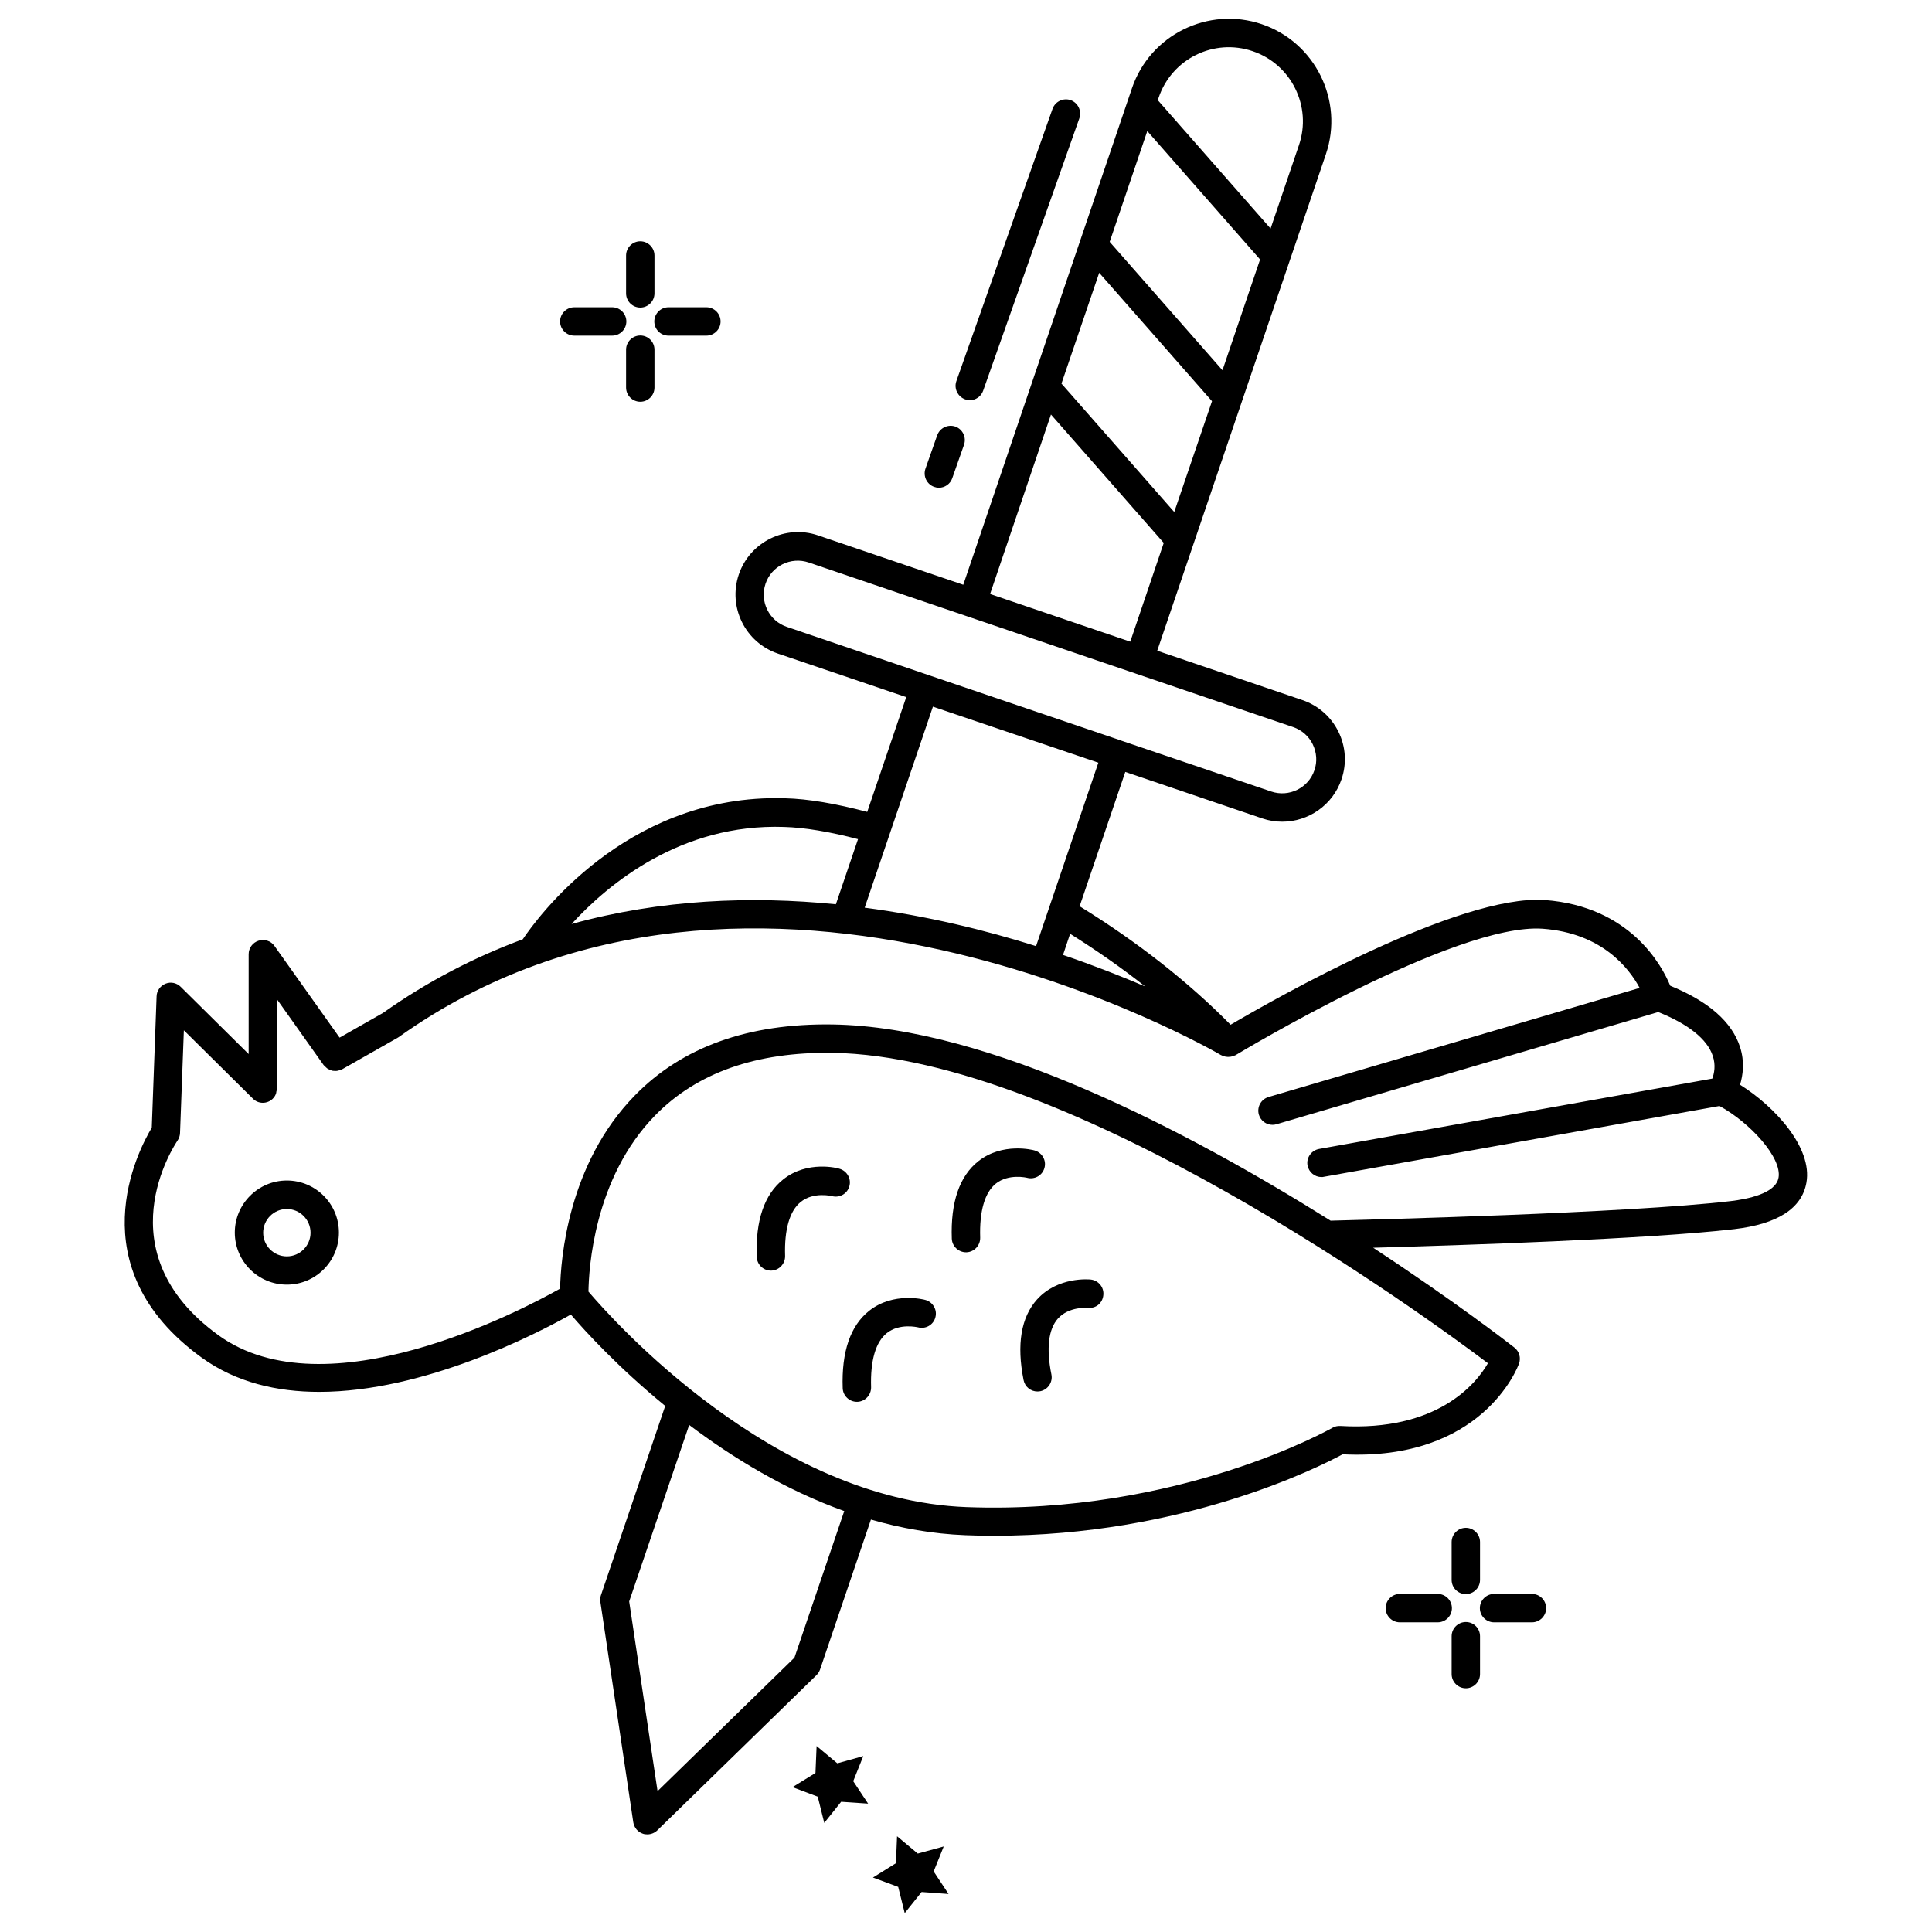 <?xml version="1.0" encoding="UTF-8"?>
<!-- Uploaded to: ICON Repo, www.svgrepo.com, Generator: ICON Repo Mixer Tools -->
<svg width="800px" height="800px" version="1.1" viewBox="144 144 512 512" xmlns="http://www.w3.org/2000/svg">
 <defs>
  <clipPath id="a">
   <path d="m177 148.09h446v482.91h-446z"/>
  </clipPath>
 </defs>
 <path d="m395.38 645.93-3.949-5.981 2.668-6.617-6.879 1.883-5.488-4.59-0.301 7.144-6.09 3.797 6.691 2.484 1.73 6.953 4.473-5.602z"/>
 <path d="m372.78 609.38-6.879 1.918-5.492-4.586-0.301 7.144-6.09 3.758 6.691 2.519 1.73 6.957 4.477-5.602 7.141 0.488-3.945-5.941z"/>
 <path d="m313.68 225.51c2.066 0 3.762-1.691 3.762-3.762v-10.039c0-2.066-1.691-3.762-3.762-3.762-2.066 0-3.762 1.691-3.762 3.762v10.039c0 2.07 1.691 3.762 3.762 3.762z"/>
 <path d="m313.68 232.91c-2.066 0-3.762 1.691-3.762 3.762v10.039c0 2.066 1.691 3.762 3.762 3.762 2.066 0 3.762-1.691 3.762-3.762v-10.039c-0.004-2.106-1.695-3.762-3.762-3.762z"/>
 <path d="m321.16 232.95h10.039c2.066 0 3.762-1.691 3.762-3.762 0-2.066-1.691-3.762-3.762-3.762h-10.039c-2.066 0-3.762 1.691-3.762 3.762 0 2.07 1.656 3.762 3.762 3.762z"/>
 <path d="m296.19 232.95h10.039c2.066 0 3.762-1.691 3.762-3.762 0-2.066-1.691-3.762-3.762-3.762h-10.039c-2.066 0-3.762 1.691-3.762 3.762 0 2.07 1.695 3.762 3.762 3.762z"/>
 <path d="m532.46 566.45c2.066 0 3.762-1.691 3.762-3.762v-10.039c0-2.066-1.691-3.762-3.762-3.762-2.066 0-3.762 1.691-3.762 3.762v10.039c0 2.106 1.691 3.762 3.762 3.762z"/>
 <path d="m532.46 573.85c-2.066 0-3.762 1.691-3.762 3.762v10.039c0 2.066 1.691 3.762 3.762 3.762 2.066 0 3.762-1.691 3.762-3.762v-10.039c-0.004-2.07-1.656-3.762-3.762-3.762z"/>
 <path d="m549.98 566.41h-10.039c-2.066 0-3.762 1.691-3.762 3.762 0 2.066 1.691 3.762 3.762 3.762h10.039c2.066 0 3.762-1.691 3.762-3.762-0.004-2.07-1.695-3.762-3.762-3.762z"/>
 <path d="m525.01 566.41h-10.039c-2.066 0-3.762 1.691-3.762 3.762 0 2.066 1.691 3.762 3.762 3.762h10.039c2.066 0 3.762-1.691 3.762-3.762-0.004-2.07-1.695-3.762-3.762-3.762z"/>
 <path d="m351.57 456.55c-5 3.949-7.371 10.867-7.031 20.527 0.074 2.031 1.73 3.648 3.762 3.648h0.113c2.066-0.074 3.684-1.805 3.648-3.871-0.227-7.031 1.203-11.957 4.137-14.324 3.383-2.746 8.195-1.578 8.309-1.543 1.992 0.527 4.062-0.641 4.586-2.633 0.562-1.992-0.641-4.062-2.633-4.625-0.344-0.152-8.465-2.293-14.891 2.82z"/>
 <path d="m400 475.87h0.113c2.066-0.074 3.684-1.805 3.648-3.871-0.227-7.031 1.203-11.957 4.137-14.324 3.383-2.707 8.195-1.578 8.309-1.543 1.992 0.527 4.062-0.641 4.586-2.633 0.562-1.992-0.641-4.062-2.633-4.625-0.34-0.113-8.461-2.219-14.891 2.859-5 3.949-7.371 10.867-7.031 20.527 0.074 1.992 1.766 3.609 3.762 3.609z"/>
 <path d="m371.09 515.5h0.113c2.066-0.074 3.684-1.805 3.648-3.871-0.227-7.031 1.203-11.957 4.137-14.324 3.383-2.707 8.121-1.578 8.309-1.543 1.992 0.527 4.062-0.641 4.586-2.633 0.562-1.992-0.641-4.062-2.633-4.625-0.34-0.113-8.461-2.219-14.891 2.859-5 3.949-7.371 10.867-7.031 20.527 0.078 2.027 1.77 3.609 3.762 3.609z"/>
 <path d="m415.26 509.75c0.375 1.805 1.918 3.008 3.684 3.008 0.262 0 0.488-0.039 0.754-0.074 2.031-0.414 3.348-2.406 2.934-4.438-1.391-6.879-0.789-11.992 1.73-14.812 2.894-3.234 7.82-2.859 7.934-2.859 2.18 0.262 3.91-1.316 4.098-3.348 0.227-2.066-1.277-3.91-3.348-4.137-0.375-0.039-8.684-0.828-14.211 5.266-4.25 4.738-5.453 11.922-3.574 21.395z"/>
 <g clip-path="url(#a)">
  <path d="m605.13 431.47c0.754-2.481 1.277-6.055 0-10-2.144-6.656-8.348-12.105-18.5-16.242-2.219-5.414-10.641-21.016-33.238-22.711-22.746-1.578-71.512 26.129-83.277 33.047-11.129-11.316-24.852-22.07-40.004-31.395l12.105-35.605 36.32 12.332c1.766 0.602 3.535 0.863 5.301 0.863 6.879 0 13.348-4.363 15.68-11.242 1.43-4.172 1.129-8.684-0.828-12.633-1.957-3.949-5.34-6.918-9.512-8.348l-38.5-13.086 44.703-131.59c4.812-14.176-2.82-29.629-16.957-34.441-14.176-4.812-29.629 2.781-34.441 16.957l-44.703 131.59-38.5-13.086c-8.609-2.934-18.047 1.73-20.98 10.34-2.934 8.648 1.691 18.047 10.34 20.98l34.027 11.543-10.34 30.418c-8.273-2.18-15.602-3.461-21.77-3.609-0.828-0.039-1.617-0.039-2.406-0.039-40.078 0-63.09 31.434-67.113 37.41-12.559 4.664-25.004 10.98-37.035 19.512l-11.504 6.543-17.258-24.289c-0.941-1.355-2.668-1.879-4.211-1.391-1.578 0.488-2.633 1.957-2.633 3.57v26.469l-18.008-17.82c-1.055-1.055-2.633-1.391-4.023-0.828-1.391 0.562-2.332 1.879-2.367 3.348l-1.277 34.816c-3.57 5.941-19.891 36.922 13.195 60.91 9.137 6.617 20.004 9.098 31.168 9.098 27.898 0 57.602-15.379 66.699-20.492 3.797 4.438 12.559 14.023 25.004 24.215l-17.031 50.156c-0.188 0.562-0.262 1.164-0.152 1.766l8.723 58.426c0.227 1.391 1.164 2.559 2.519 3.008 0.375 0.152 0.789 0.188 1.203 0.188 0.977 0 1.918-0.375 2.633-1.055l42.184-41.133c0.414-0.414 0.754-0.941 0.941-1.465l13.496-39.777c7.973 2.293 16.316 3.797 24.965 4.137 2.594 0.113 5.152 0.152 7.707 0.152 50.043 0 85.836-18.086 92.34-21.582 36.922 1.844 46.359-22.973 46.734-24.023 0.562-1.543 0.074-3.234-1.203-4.25-1.578-1.242-16.168-12.52-37.449-26.469 23.16-0.641 72.602-2.258 95.688-4.926 11.504-1.355 17.934-5.488 19.137-12.332 1.66-9.242-8.379-20.184-17.59-25.934zm-157.65-26.055c-6.277-2.668-13.609-5.566-21.77-8.348l1.879-5.602c7.031 4.398 13.688 9.059 19.891 13.949zm-12.18-189.12 29.891 34.027-10.004 29.363-29.891-34.027zm12.742-37.562 29.891 34.027-9.965 29.363-29.891-34.027zm27.938-21.164c10.227 3.461 15.754 14.625 12.258 24.891l-7.519 22.109-29.891-34.027 0.227-0.676c3.496-10.305 14.66-15.797 24.926-12.297zm-53.465 96.285 29.891 34.027-8.875 26.168-36.809-12.52-0.34-0.113zm-75.648 44.855c1.578-4.699 6.691-7.258 11.469-5.641l128.36 43.613c2.293 0.789 4.137 2.406 5.188 4.551 1.055 2.18 1.242 4.625 0.453 6.879-1.578 4.699-6.731 7.258-11.469 5.641l-39.777-13.496c-0.039 0-0.039-0.039-0.074-0.039l-50.906-17.297-37.559-12.785c-4.742-1.574-7.262-6.727-5.684-11.426zm88.207 47.41-16.508 48.613c-13.496-4.25-28.875-8.008-45.418-10.188l18.086-53.277zm-83.281 17.031c5.414 0.152 12.145 1.277 19.59 3.234l-5.867 17.258c-22.258-2.219-46.246-1.355-70.043 5.227 9.699-10.605 28.988-26.66 56.32-25.719zm2.746 220.14-36.281 35.379-7.519-50.27 15.902-46.773c11.504 8.684 25.453 17.219 41.094 22.82zm144.68-61.398c-0.754-0.039-1.465 0.113-2.106 0.488-0.414 0.227-40.719 23.121-97.004 21.016-51.395-1.918-93.805-49.629-100.16-57.109 0.074-5.715 1.355-30.078 17.707-46.734 11.055-11.281 26.73-16.805 46.922-16.543 63.055 0.941 157.5 70.008 173.74 82.266-3.156 5.488-13.461 18.121-39.102 16.617zm116.1-65.758c-0.754 4.172-8.234 5.641-12.633 6.168-27.598 3.234-96.023 4.926-106.06 5.188-37.824-23.723-90.535-51.359-131.97-51.996-22.371-0.34-39.891 5.977-52.41 18.801-17.785 18.16-19.664 43.539-19.812 51.207-10.266 5.789-62.035 33.012-90.574 12.332-30.531-22.145-11.617-50.344-10.828-51.547 0.414-0.602 0.641-1.277 0.676-1.992l1.016-27.258 18.273 18.086c0.676 0.715 1.617 1.129 2.668 1.129 1.578 0 2.934-0.977 3.461-2.367 0.074-0.188 0.074-0.375 0.113-0.602 0.074-0.262 0.152-0.527 0.152-0.789v-23.688l12.371 17.445c0.074 0.113 0.188 0.152 0.301 0.262 0.227 0.262 0.453 0.488 0.715 0.676 0.152 0.113 0.301 0.152 0.453 0.227 0.301 0.152 0.562 0.262 0.863 0.34 0.188 0.039 0.34 0.039 0.527 0.039 0.301 0.039 0.602 0.039 0.902-0.039 0.188-0.039 0.375-0.113 0.562-0.188 0.227-0.074 0.453-0.113 0.641-0.227l14.625-8.309c0.113-0.074 0.227-0.152 0.301-0.188 94.219-67.148 216.68 4.023 217.88 4.738 0.113 0.074 0.227 0.074 0.34 0.152 0.074 0.039 0.152 0.074 0.262 0.113 0.828 0.301 1.73 0.34 2.594 0.039 0.074-0.039 0.152-0.074 0.227-0.074 0.152-0.074 0.34-0.113 0.488-0.188 0.562-0.34 58.277-35.152 81.398-33.5 15.715 1.164 22.859 10.453 25.68 15.68l-98.355 28.914c-1.992 0.602-3.121 2.668-2.559 4.664 0.488 1.656 1.992 2.707 3.609 2.707 0.34 0 0.715-0.039 1.055-0.152l101.18-29.738c7.973 3.195 12.973 7.18 14.438 11.582 0.863 2.519 0.375 4.738-0.113 6.055l-104.22 18.648c-2.031 0.375-3.422 2.332-3.047 4.363 0.34 1.805 1.918 3.082 3.684 3.082 0.227 0 0.453 0 0.676-0.074l104.82-18.762c8.078 4.414 16.613 13.699 15.637 19.039z"/>
 </g>
 <path d="m391.58 273.03c0.414 0.152 0.828 0.227 1.242 0.227 1.543 0 3.008-0.977 3.535-2.519l3.121-8.875c0.676-1.957-0.34-4.098-2.293-4.812-1.957-0.676-4.098 0.34-4.812 2.293l-3.121 8.875c-0.68 1.992 0.371 4.137 2.328 4.812z"/>
 <path d="m399.77 249.83c0.414 0.152 0.828 0.227 1.242 0.227 1.543 0 3.008-0.977 3.535-2.519l25.492-72.188c0.676-1.957-0.34-4.098-2.293-4.812-1.957-0.676-4.098 0.34-4.812 2.293l-25.492 72.188c-0.68 1.957 0.371 4.098 2.328 4.812z"/>
 <path d="m220.02 484.44c-7.594 0-13.797-6.168-13.797-13.797 0-7.594 6.203-13.797 13.797-13.797s13.797 6.168 13.797 13.797c0 7.633-6.203 13.797-13.797 13.797zm0-20.039c-3.461 0-6.277 2.82-6.277 6.277 0 3.461 2.82 6.277 6.277 6.277 3.461 0 6.277-2.82 6.277-6.277 0-3.457-2.82-6.277-6.277-6.277z"/>
</svg>